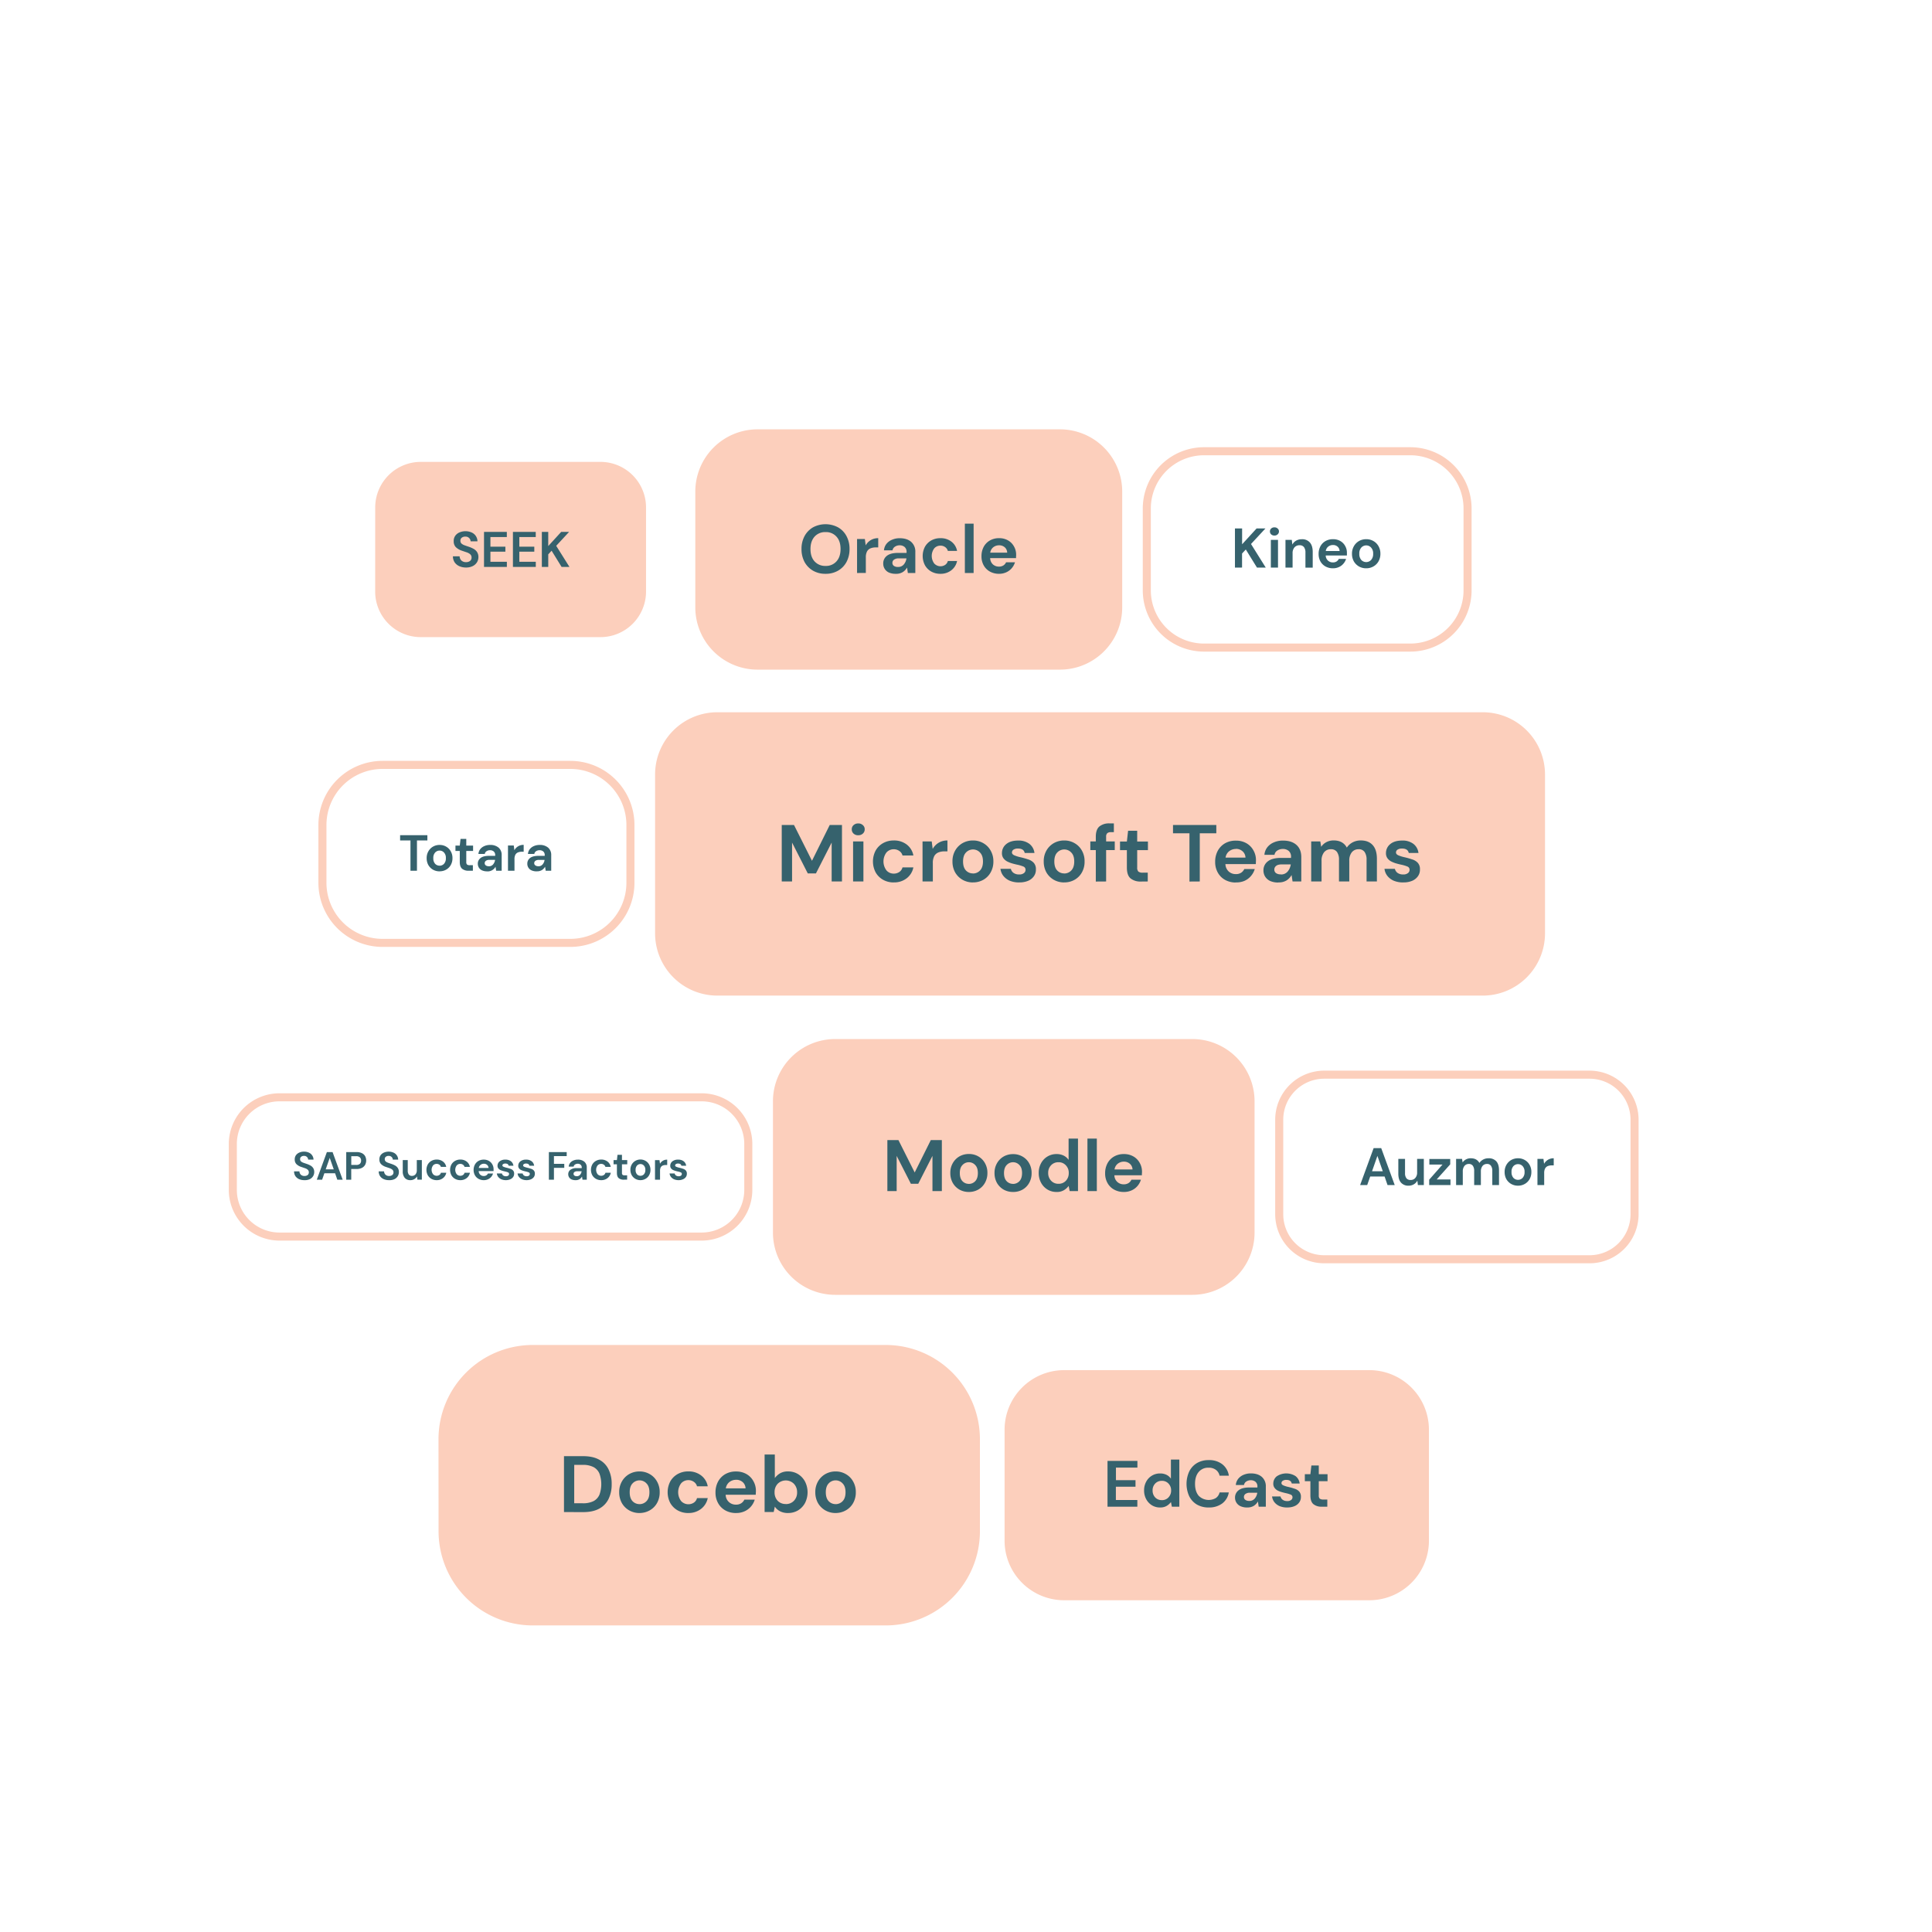 <?xml version="1.0" encoding="utf-8"?>
<svg xmlns="http://www.w3.org/2000/svg" xmlns:xlink="http://www.w3.org/1999/xlink" id="Layer_1" data-name="Layer 1" viewBox="0 0 1440 1440">
  <defs>
    <style>.cls-1,.cls-5{fill:none;}.cls-2{clip-path:url(#clip-path);}.cls-3{fill:#fccfbc;}.cls-4{fill:#36626d;}.cls-5{stroke:#fccfbc;stroke-miterlimit:10;stroke-width:6px;}.cls-6{clip-path:url(#clip-path-2);}</style>
    <clipPath id="clip-path">
      <rect class="cls-1" x="261.29" y="301.64" width="869.31" height="215.85"/>
    </clipPath>
    <clipPath id="clip-path-2">
      <rect class="cls-1" x="290.08" y="984.09" width="811.72" height="245.78"/>
    </clipPath>
  </defs>
  <g class="cls-2">
    <path class="cls-3" d="M279.66,378.26a34,34,0,0,1,34-34H447.52a34,34,0,0,1,34,34v62.62a34,34,0,0,1-34,34H313.63a34,34,0,0,1-34-34Z"/>
    <path class="cls-4" d="M347.43,423a12.36,12.36,0,0,1-5.07-1,8.26,8.26,0,0,1-3.47-2.83,8,8,0,0,1-1.31-4.51h5a4.53,4.53,0,0,0,1.3,3.09,4.78,4.78,0,0,0,3.47,1.23,4.68,4.68,0,0,0,3-.89,3.06,3.06,0,0,0,1.12-2.46,3.18,3.18,0,0,0-1-2.5,7.36,7.36,0,0,0-2.61-1.45l-3.5-1.19a11.68,11.68,0,0,1-4.63-2.69,6.06,6.06,0,0,1-1.56-4.36,6.57,6.57,0,0,1,1.08-4,7.35,7.35,0,0,1,3.13-2.57,11.55,11.55,0,0,1,9.13,0,7.25,7.25,0,0,1,4.36,6.6h-5.1a3.53,3.53,0,0,0-1.08-2.43,3.69,3.69,0,0,0-2.84-1.08,4.14,4.14,0,0,0-2.64.78,2.72,2.72,0,0,0-1.05,2.31,2.78,2.78,0,0,0,.82,2.09,6.87,6.87,0,0,0,2.24,1.27c.94.35,2,.72,3.24,1.12a22.2,22.2,0,0,1,3.54,1.56,7.32,7.32,0,0,1,2.58,2.39,6.7,6.7,0,0,1,1,3.76,7.29,7.29,0,0,1-1.05,3.81,7.67,7.67,0,0,1-3.09,2.83A11,11,0,0,1,347.43,423Zm13.33-.44v-26.1h17v3.84H365.53v7.16h11.15v3.73H365.53v7.53h12.26v3.84Zm21.55,0v-26.1h17v3.84H387.08v7.16h11.15v3.73H387.08v7.53h12.26v3.84Zm21.55,0v-26.1h4.77V407l9.65-10.55h5.89l-9.61,10.37,9.88,15.73h-5.86l-7.45-12.08-2.5,2.72v9.36Z"/>
    <path class="cls-3" d="M518.24,366.44A46.42,46.42,0,0,1,564.66,320H790a46.42,46.42,0,0,1,46.43,46.42v86.25A46.42,46.42,0,0,1,790,499.11H564.66a46.42,46.42,0,0,1-46.42-46.42Z"/>
    <path class="cls-4" d="M615.32,427.68a18.29,18.29,0,0,1-9.39-2.35,16.93,16.93,0,0,1-6.28-6.48,20.07,20.07,0,0,1-2.25-9.65,19.79,19.79,0,0,1,2.25-9.6,16.72,16.72,0,0,1,6.28-6.53,19.84,19.84,0,0,1,18.73,0,16.25,16.25,0,0,1,6.28,6.53,19.79,19.79,0,0,1,2.25,9.6,20.07,20.07,0,0,1-2.25,9.65,16.44,16.44,0,0,1-6.28,6.48A18.15,18.15,0,0,1,615.32,427.68Zm0-5.87a10.38,10.38,0,0,0,8.12-3.37q3.06-3.37,3.06-9.24c0-3.92-1-7-3.06-9.24a10.35,10.35,0,0,0-8.12-3.37,10.51,10.51,0,0,0-8.17,3.37c-2,2.25-3.06,5.32-3.06,9.24s1,7,3.06,9.24A10.54,10.54,0,0,0,615.32,421.81Zm23.48,5.26V401.75h5.82l.62,4.74a10.32,10.32,0,0,1,9.34-5.36V408h-1.84a10.46,10.46,0,0,0-3.83.67,5.25,5.25,0,0,0-2.65,2.3,9.33,9.33,0,0,0-.92,4.54v11.54Zm29,.61a12.28,12.28,0,0,1-5.36-1,7.18,7.18,0,0,1-4.13-6.64A7,7,0,0,1,661,414.3q2.75-2.19,8.27-2.19h6.43v-.61a4.7,4.7,0,0,0-1.48-3.83,5.58,5.58,0,0,0-3.68-1.23,6.24,6.24,0,0,0-3.47,1,4,4,0,0,0-1.84,2.76h-6.38a9,9,0,0,1,1.84-4.8,10.35,10.35,0,0,1,4.19-3.11,14,14,0,0,1,5.71-1.13q5.42,0,8.53,2.71a9.6,9.6,0,0,1,3.11,7.66v15.57h-5.56l-.62-4.09a9.26,9.26,0,0,1-3.16,3.37A9.11,9.11,0,0,1,667.77,427.68Zm1.48-5.11a5.33,5.33,0,0,0,4.34-1.83,8.77,8.77,0,0,0,2-4.55H670a5.73,5.73,0,0,0-3.73,1,2.84,2.84,0,0,0-1.12,2.3,2.68,2.68,0,0,0,1.12,2.3A5,5,0,0,0,669.25,422.57Zm31.66,5.11a13.53,13.53,0,0,1-6.84-1.69,12.35,12.35,0,0,1-4.69-4.69,14.91,14.91,0,0,1,0-13.79,12.42,12.42,0,0,1,4.69-4.69,13.53,13.53,0,0,1,6.84-1.69,12.94,12.94,0,0,1,8.17,2.56,11.21,11.21,0,0,1,4.24,6.94h-6.89a4.89,4.89,0,0,0-2-2.86,5.79,5.79,0,0,0-3.52-1.07,6,6,0,0,0-4.59,2,9.44,9.44,0,0,0,0,11.33,6.34,6.34,0,0,0,8.11,1,4.91,4.91,0,0,0,2-2.91h6.89a11.57,11.57,0,0,1-4.24,6.89A12.79,12.79,0,0,1,700.91,427.68Zm18.21-.61V390.31h6.53v36.76Zm25.51.61a13.81,13.81,0,0,1-6.79-1.64,11.77,11.77,0,0,1-4.64-4.59,13.5,13.5,0,0,1-1.69-6.84,14.72,14.72,0,0,1,1.63-7,12.09,12.09,0,0,1,4.6-4.75,13.44,13.44,0,0,1,6.94-1.74,13.07,13.07,0,0,1,6.59,1.64,11.54,11.54,0,0,1,4.44,4.49,12.23,12.23,0,0,1,1.63,6.28c0,.37,0,.76-.05,1.17s0,.84,0,1.28H738a6.67,6.67,0,0,0,2,4.64,6.58,6.58,0,0,0,4.55,1.69,5.94,5.94,0,0,0,3.32-.87,5.56,5.56,0,0,0,2-2.35h6.64a12.12,12.12,0,0,1-2.4,4.39,11.55,11.55,0,0,1-4.09,3.07A12.87,12.87,0,0,1,744.63,427.68Zm0-21.24a6.88,6.88,0,0,0-4.24,1.38,6.25,6.25,0,0,0-2.35,4.08H750.7a5.52,5.52,0,0,0-1.83-4A6.16,6.16,0,0,0,744.68,406.44Z"/>
    <path class="cls-5" d="M854.76,379a42.68,42.68,0,0,1,42.67-42.67h153.74A42.68,42.68,0,0,1,1093.84,379v61a42.68,42.68,0,0,1-42.67,42.67H897.43a42.68,42.68,0,0,1-42.67-42.67Z"/>
    <path class="cls-4" d="M920.46,423.07V393.88h5.34v11.8l10.79-11.8h6.59l-10.75,11.59,11,17.6h-6.54l-8.34-13.51-2.79,3v10.47Zm29.42-23.89a3.48,3.48,0,0,1-2.42-.88,2.93,2.93,0,0,1-.92-2.21,2.81,2.81,0,0,1,.92-2.17,3.47,3.47,0,0,1,2.42-.87,3.34,3.34,0,0,1,2.38.87,2.75,2.75,0,0,1,1,2.17,2.86,2.86,0,0,1-1,2.21A3.35,3.35,0,0,1,949.88,399.18Zm-2.67,23.89V402.39h5.34v20.68Zm10.91,0V402.39h4.71l.42,3.5A7.29,7.29,0,0,1,966,403a8.28,8.28,0,0,1,4.29-1.08,7.5,7.5,0,0,1,6,2.41q2.13,2.43,2.13,7.09v11.68H973V411.89a6.61,6.61,0,0,0-1.08-4.08,4,4,0,0,0-3.38-1.42,4.84,4.84,0,0,0-3.71,1.58,6.43,6.43,0,0,0-1.41,4.42v10.68Zm35.41.5a11.27,11.27,0,0,1-5.54-1.34,9.72,9.72,0,0,1-3.8-3.75,11.16,11.16,0,0,1-1.37-5.59,11.94,11.94,0,0,1,1.33-5.71,9.93,9.93,0,0,1,3.75-3.88,11.09,11.09,0,0,1,5.67-1.41,10.63,10.63,0,0,1,5.38,1.33,9.35,9.35,0,0,1,3.63,3.67,10,10,0,0,1,1.33,5.13c0,.3,0,.62,0,1s0,.68,0,1H988.11a5.2,5.2,0,0,0,5.38,5.17,4.88,4.88,0,0,0,2.71-.71,4.6,4.6,0,0,0,1.67-1.92h5.42a9.88,9.88,0,0,1-2,3.59,9.44,9.44,0,0,1-3.34,2.5A10.39,10.39,0,0,1,993.53,423.57Zm0-17.35a5.63,5.63,0,0,0-3.46,1.13,5,5,0,0,0-1.91,3.33h10.29a4.48,4.48,0,0,0-1.5-3.25A5,5,0,0,0,993.57,406.22Zm24.76,17.35a10.77,10.77,0,0,1-5.43-1.38,10.43,10.43,0,0,1-3.79-3.79,11.39,11.39,0,0,1-1.38-5.67,11,11,0,0,1,1.42-5.63,10.3,10.3,0,0,1,3.8-3.84,10.73,10.73,0,0,1,5.42-1.37,10.4,10.4,0,0,1,5.33,1.37,9.88,9.88,0,0,1,3.8,3.84,11,11,0,0,1,1.41,5.63,11.2,11.2,0,0,1-1.41,5.67,10,10,0,0,1-3.8,3.79A10.63,10.63,0,0,1,1018.33,423.57Zm0-4.63a5,5,0,0,0,3.62-1.54,6.45,6.45,0,0,0,1.55-4.67,6.28,6.28,0,0,0-1.55-4.63,4.84,4.84,0,0,0-3.58-1.59,4.94,4.94,0,0,0-3.67,1.59,6.4,6.4,0,0,0-1.5,4.63,6.57,6.57,0,0,0,1.5,4.67A5,5,0,0,0,1018.33,418.94Z"/>
  </g>
  <path class="cls-5" d="M240.32,614.94a44.83,44.83,0,0,1,44.83-44.83H425.06a44.83,44.83,0,0,1,44.83,44.83v43a44.83,44.83,0,0,1-44.83,44.83H285.15A44.83,44.83,0,0,1,240.32,658Z"/>
  <path class="cls-4" d="M305.94,649v-22.6h-7.72v-3.9h20.32v3.9h-7.76V649Zm21.69.45a9.78,9.78,0,0,1-4.92-1.25,9.41,9.41,0,0,1-3.45-3.44,10.42,10.42,0,0,1-1.25-5.15,9.9,9.9,0,0,1,1.29-5.11,9.3,9.3,0,0,1,3.45-3.48,9.68,9.68,0,0,1,4.92-1.25,9.41,9.41,0,0,1,4.84,1.25,9,9,0,0,1,3.45,3.48,9.89,9.89,0,0,1,1.28,5.11,10.12,10.12,0,0,1-1.28,5.15,9,9,0,0,1-3.45,3.44A9.71,9.71,0,0,1,327.63,649.42Zm0-4.2a4.51,4.51,0,0,0,3.29-1.4,5.82,5.82,0,0,0,1.4-4.24,5.67,5.67,0,0,0-1.4-4.2,4.4,4.4,0,0,0-3.25-1.44,4.48,4.48,0,0,0-3.33,1.44,5.79,5.79,0,0,0-1.37,4.2,5.94,5.94,0,0,0,1.37,4.24A4.51,4.51,0,0,0,327.63,645.22ZM349.2,649a7.29,7.29,0,0,1-4.73-1.44c-1.18-1-1.78-2.66-1.78-5.11v-8.18h-3.22v-4h3.22l.57-5h4.28v5h5.07v4h-5.07v8.22a2.53,2.53,0,0,0,.57,1.89,3.25,3.25,0,0,0,2,.49h2.35V649Zm14,.45a9,9,0,0,1-4-.76,5.41,5.41,0,0,1-2.31-2.08,5.54,5.54,0,0,1-.76-2.84,5.16,5.16,0,0,1,2.05-4.24q2-1.62,6.13-1.62h4.77v-.46a3.49,3.49,0,0,0-1.1-2.84,4.15,4.15,0,0,0-2.72-.91,4.59,4.59,0,0,0-2.58.72,3,3,0,0,0-1.36,2.05h-4.73a6.64,6.64,0,0,1,1.36-3.56,7.74,7.74,0,0,1,3.1-2.31,10.38,10.38,0,0,1,4.24-.83,9.37,9.37,0,0,1,6.33,2,7.12,7.12,0,0,1,2.3,5.68V649h-4.12l-.46-3a6.58,6.58,0,0,1-6.17,3.48Zm1.1-3.78a4,4,0,0,0,3.22-1.37A6.62,6.62,0,0,0,369,640.9h-4.13a4.19,4.19,0,0,0-2.76.72,2.13,2.13,0,0,0-.84,1.71,2,2,0,0,0,.84,1.7A3.64,3.64,0,0,0,364.34,645.64ZM378.62,649V630.19h4.31l.46,3.52a7.63,7.63,0,0,1,6.93-4v5.11H389a7.69,7.69,0,0,0-2.84.49,3.9,3.9,0,0,0-2,1.7,6.86,6.86,0,0,0-.69,3.37V649Zm21.48.45a9,9,0,0,1-4-.76,5.32,5.32,0,0,1-3.07-4.92,5.18,5.18,0,0,1,2-4.24c1.37-1.08,3.41-1.62,6.14-1.62H406v-.46a3.49,3.49,0,0,0-1.1-2.84,4.16,4.16,0,0,0-2.73-.91,4.58,4.58,0,0,0-2.57.72,3,3,0,0,0-1.36,2.05h-4.74a6.65,6.65,0,0,1,1.37-3.56,7.67,7.67,0,0,1,3.1-2.31,10.35,10.35,0,0,1,4.24-.83,9.34,9.34,0,0,1,6.32,2,7.12,7.12,0,0,1,2.31,5.68V649h-4.12l-.46-3a6.93,6.93,0,0,1-2.35,2.5A6.79,6.79,0,0,1,400.1,649.42Zm1.1-3.78a4,4,0,0,0,3.22-1.37,6.53,6.53,0,0,0,1.47-3.37h-4.12a4.24,4.24,0,0,0-2.77.72,2.15,2.15,0,0,0-.83,1.71A2,2,0,0,0,399,645,3.7,3.7,0,0,0,401.2,645.64Z"/>
  <path class="cls-3" d="M488.26,577.29a46.42,46.42,0,0,1,46.43-46.42h570.44a46.42,46.42,0,0,1,46.43,46.42V695.64a46.42,46.42,0,0,1-46.43,46.42H534.69a46.42,46.42,0,0,1-46.43-46.42Z"/>
  <path class="cls-4" d="M582.67,657V614.9h9.13l13.4,26.68,13.23-26.68h9.13V657h-7.69v-29l-11.72,23h-6.07l-11.72-23v29Zm57-34.44a5,5,0,0,1-3.49-1.26,4.22,4.22,0,0,1-1.32-3.19A4,4,0,0,1,636.2,615a5,5,0,0,1,3.49-1.26,4.79,4.79,0,0,1,3.43,1.26,3.94,3.94,0,0,1,1.38,3.12,4.13,4.13,0,0,1-1.38,3.19A4.79,4.79,0,0,1,639.69,622.53ZM635.84,657V627.16h7.7V657Zm30.33.72a15.89,15.89,0,0,1-8-2,14.58,14.58,0,0,1-5.53-5.52,17.54,17.54,0,0,1,0-16.23,14.61,14.61,0,0,1,5.53-5.53,16,16,0,0,1,8-2,15.31,15.31,0,0,1,9.61,3,13.17,13.17,0,0,1,5,8.18h-8.11a5.74,5.74,0,0,0-2.4-3.37,6.92,6.92,0,0,0-4.15-1.26,7.09,7.09,0,0,0-5.41,2.4,11.13,11.13,0,0,0,0,13.34,7.06,7.06,0,0,0,5.41,2.41,7.16,7.16,0,0,0,4.15-1.2,5.81,5.81,0,0,0,2.4-3.43h8.11a13.53,13.53,0,0,1-5,8.11A15.05,15.05,0,0,1,666.17,657.69ZM687.6,657V627.16h6.85l.72,5.59a12.17,12.17,0,0,1,11-6.31v8.11H704a12.22,12.22,0,0,0-4.51.78,6.24,6.24,0,0,0-3.13,2.71,11,11,0,0,0-1.08,5.35V657Zm37.6.72a15.43,15.43,0,0,1-7.81-2,14.84,14.84,0,0,1-5.47-5.46,16.51,16.51,0,0,1-2-8.18,15.76,15.76,0,0,1,2-8.11,14.74,14.74,0,0,1,5.47-5.53,15.53,15.53,0,0,1,7.81-2,15.06,15.06,0,0,1,7.69,2,14.19,14.19,0,0,1,5.47,5.53,15.76,15.76,0,0,1,2.05,8.11,16.13,16.13,0,0,1-2.05,8.18A14.28,14.28,0,0,1,733,655.7,15.29,15.29,0,0,1,725.2,657.69Zm0-6.67a7.12,7.12,0,0,0,5.23-2.23q2.22-2.28,2.22-6.73c0-3-.74-5.19-2.22-6.67a7,7,0,0,0-5.17-2.28,7.16,7.16,0,0,0-5.29,2.28c-1.44,1.48-2.16,3.71-2.16,6.67s.72,5.21,2.16,6.73A7.15,7.15,0,0,0,725.2,651Zm34.46,6.67a18,18,0,0,1-7-1.26,12.39,12.39,0,0,1-4.8-3.61,10.3,10.3,0,0,1-2.17-5.29h7.75a5.14,5.14,0,0,0,1.93,3,6.77,6.77,0,0,0,4.14,1.2,5.42,5.42,0,0,0,3.67-1,3,3,0,0,0,1.2-2.35,2.52,2.52,0,0,0-1.68-2.58,27.38,27.38,0,0,0-4.69-1.38q-1.92-.42-3.9-1a20.57,20.57,0,0,1-3.67-1.51,8.48,8.48,0,0,1-2.64-2.4,6.3,6.3,0,0,1-1-3.67,8.47,8.47,0,0,1,3.13-6.67c2.12-1.8,5.09-2.7,8.89-2.7a13.26,13.26,0,0,1,8.42,2.46,10,10,0,0,1,3.78,6.79h-7.27q-.66-3.3-5-3.3a5.79,5.79,0,0,0-3.36.84,2.52,2.52,0,0,0-1.14,2.1c0,.88.58,1.58,1.74,2.11a25.44,25.44,0,0,0,4.63,1.44,55.62,55.62,0,0,1,5.71,1.62,9.27,9.27,0,0,1,4.2,2.58A6.93,6.93,0,0,1,772.1,648a8.37,8.37,0,0,1-1.44,5,10,10,0,0,1-4.32,3.49A16.32,16.32,0,0,1,759.66,657.69Zm33.56,0a15.43,15.43,0,0,1-7.81-2,14.92,14.92,0,0,1-5.47-5.46,16.51,16.51,0,0,1-2-8.18,15.76,15.76,0,0,1,2-8.11,14.82,14.82,0,0,1,5.47-5.53,15.53,15.53,0,0,1,7.81-2,15.06,15.06,0,0,1,7.69,2,14.19,14.19,0,0,1,5.47,5.53,15.67,15.67,0,0,1,2,8.11,16,16,0,0,1-2,8.18A14.28,14.28,0,0,1,801,655.7,15.29,15.29,0,0,1,793.22,657.69Zm0-6.67a7.14,7.14,0,0,0,5.23-2.23q2.22-2.28,2.22-6.73c0-3-.74-5.19-2.22-6.67a7,7,0,0,0-5.17-2.28,7.16,7.16,0,0,0-5.29,2.28c-1.44,1.48-2.16,3.71-2.16,6.67s.72,5.21,2.16,6.73A7.15,7.15,0,0,0,793.22,651Zm23.53,6V633.59h-4.09v-6.43h4.09v-3.49c0-3.6.9-6.17,2.7-7.69a11.35,11.35,0,0,1,7.45-2.28h3.31v6.55H828.1a4.1,4.1,0,0,0-2.82.78,3.48,3.48,0,0,0-.84,2.64v3.49h6.43v6.43h-6.43V657Zm33.49,0a11.55,11.55,0,0,1-7.51-2.29q-2.82-2.28-2.82-8.11v-13H834.8v-6.43h5.11l.9-8h6.79v8h8v6.43h-8v13a4.05,4.05,0,0,0,.9,3,5.22,5.22,0,0,0,3.25.78h3.72V657Zm36.31,0V621.09H874.29V614.9h32.28v6.19H894.25V657Zm34.62.72a16.32,16.32,0,0,1-8-1.92,14,14,0,0,1-5.46-5.41,16,16,0,0,1-2-8.06,17.13,17.13,0,0,1,1.93-8.23,14.24,14.24,0,0,1,5.4-5.59,15.92,15.92,0,0,1,8.18-2,15.36,15.36,0,0,1,7.75,1.92,13.57,13.57,0,0,1,5.23,5.29,14.44,14.44,0,0,1,1.92,7.39q0,.66-.06,1.38c0,.48,0,1-.06,1.51H913.35a7.86,7.86,0,0,0,2.41,5.46,7.72,7.72,0,0,0,5.35,2,7,7,0,0,0,3.9-1,6.69,6.69,0,0,0,2.41-2.77h7.81a14.12,14.12,0,0,1-2.83,5.17,13.7,13.7,0,0,1-4.8,3.61A15.05,15.05,0,0,1,921.17,657.69Zm.06-25a8.08,8.08,0,0,0-5,1.62,7.3,7.3,0,0,0-2.77,4.81h14.85a6.45,6.45,0,0,0-2.17-4.69A7.18,7.18,0,0,0,921.23,632.69Zm31.65,25a14.4,14.4,0,0,1-6.31-1.2,8.81,8.81,0,0,1-3.67-3.31,8.72,8.72,0,0,1-1.2-4.51,8.2,8.2,0,0,1,3.25-6.73q3.24-2.58,9.73-2.58h7.57v-.72a5.52,5.52,0,0,0-1.74-4.51,6.56,6.56,0,0,0-4.33-1.44,7.28,7.28,0,0,0-4.08,1.14,4.66,4.66,0,0,0-2.17,3.24h-7.51a10.59,10.59,0,0,1,2.16-5.64,12.28,12.28,0,0,1,4.93-3.67,16.6,16.6,0,0,1,6.73-1.32q6.38,0,10,3.18t3.67,9V657H963.4l-.73-4.81a11.11,11.11,0,0,1-3.72,4A10.76,10.76,0,0,1,952.88,657.69Zm1.74-6a6.27,6.27,0,0,0,5.11-2.17,10.36,10.36,0,0,0,2.34-5.34h-6.55q-3.06,0-4.38,1.14a3.33,3.33,0,0,0-1.33,2.7,3.15,3.15,0,0,0,1.33,2.71A5.78,5.78,0,0,0,954.62,651.68ZM977.29,657V627.16h6.79l.66,4a10.32,10.32,0,0,1,3.78-3.43,11.33,11.33,0,0,1,5.53-1.32q6.91,0,9.8,5.35a11.52,11.52,0,0,1,4.33-3.91,12.79,12.79,0,0,1,6-1.44q5.82,0,8.95,3.48t3.13,10.22V657h-7.7V640.86a9.85,9.85,0,0,0-1.5-5.89,5.14,5.14,0,0,0-4.51-2,6.27,6.27,0,0,0-5,2.28,9.77,9.77,0,0,0-1.87,6.37V657H998V640.86a9.85,9.85,0,0,0-1.5-5.89,5.37,5.37,0,0,0-4.63-2,6.23,6.23,0,0,0-5,2.28,9.83,9.83,0,0,0-1.86,6.37V657Zm68.6.72a17.88,17.88,0,0,1-7-1.26,12.35,12.35,0,0,1-4.81-3.61,10.37,10.37,0,0,1-2.16-5.29h7.75a5.17,5.17,0,0,0,1.92,3,6.8,6.8,0,0,0,4.15,1.2,5.41,5.41,0,0,0,3.66-1,3,3,0,0,0,1.21-2.35,2.52,2.52,0,0,0-1.69-2.58,27.23,27.23,0,0,0-4.68-1.38c-1.29-.28-2.59-.62-3.91-1a21.21,21.21,0,0,1-3.67-1.51,8.48,8.48,0,0,1-2.64-2.4,6.37,6.37,0,0,1-1-3.67,8.49,8.49,0,0,1,3.12-6.67c2.13-1.8,5.09-2.7,8.9-2.7a13.23,13.23,0,0,1,8.41,2.46,10,10,0,0,1,3.79,6.79H1050q-.66-3.3-5-3.3a5.81,5.81,0,0,0-3.37.84,2.52,2.52,0,0,0-1.14,2.1c0,.88.58,1.58,1.74,2.11a25.69,25.69,0,0,0,4.63,1.44,54.9,54.9,0,0,1,5.71,1.62,9.36,9.36,0,0,1,4.21,2.58,6.93,6.93,0,0,1,1.56,4.87,8.37,8.37,0,0,1-1.44,5,10.13,10.13,0,0,1-4.33,3.49A16.27,16.27,0,0,1,1045.89,657.69Z"/>
  <path class="cls-5" d="M173.53,852.68a34.81,34.81,0,0,1,34.82-34.81H522.92a34.81,34.81,0,0,1,34.82,34.81v34.17a34.82,34.82,0,0,1-34.82,34.82H208.35a34.82,34.82,0,0,1-34.82-34.82Z"/>
  <path class="cls-4" d="M226.92,879.62a9.79,9.79,0,0,1-4-.76,6.61,6.61,0,0,1-2.74-2.24,6.38,6.38,0,0,1-1-3.56h4a3.57,3.57,0,0,0,1,2.44,3.76,3.76,0,0,0,2.74,1,3.71,3.71,0,0,0,2.38-.7,2.4,2.4,0,0,0,.88-1.94,2.53,2.53,0,0,0-.79-2,5.85,5.85,0,0,0-2.06-1.15l-2.77-.94a9.17,9.17,0,0,1-3.64-2.12,4.75,4.75,0,0,1-1.24-3.44,5.21,5.21,0,0,1,.86-3.11,5.83,5.83,0,0,1,2.47-2,8.27,8.27,0,0,1,3.58-.74,8.42,8.42,0,0,1,3.62.74,5.78,5.78,0,0,1,2.47,2.06,5.72,5.72,0,0,1,1,3.14h-4a2.74,2.74,0,0,0-.85-1.91,2.91,2.91,0,0,0-2.24-.85,3.2,3.2,0,0,0-2.08.62,2.13,2.13,0,0,0-.83,1.82,2.19,2.19,0,0,0,.65,1.65,5.5,5.5,0,0,0,1.76,1c.75.27,1.6.56,2.56.88a17,17,0,0,1,2.79,1.23,5.65,5.65,0,0,1,2,1.88,5.28,5.28,0,0,1,.77,3,5.75,5.75,0,0,1-.83,3,6,6,0,0,1-2.44,2.24A8.64,8.64,0,0,1,226.92,879.62Zm9.2-.35,7.52-20.58h4.24l7.53,20.58h-4l-1.65-4.77h-8l-1.67,4.77Zm6.64-7.71h6l-3-8.55Zm15.3,7.71V858.69h7.61a9,9,0,0,1,4.09.82,5.51,5.51,0,0,1,2.41,2.26,7,7,0,0,1,0,6.38,5.75,5.75,0,0,1-2.38,2.3,8.85,8.85,0,0,1-4.15.85h-3.85v8Zm3.76-11h3.62a3.88,3.88,0,0,0,2.82-.85,3.21,3.21,0,0,0,.88-2.38,3.13,3.13,0,0,0-.88-2.38,3.8,3.8,0,0,0-2.82-.89h-3.62ZM290,879.62a9.84,9.84,0,0,1-4-.76,6.52,6.52,0,0,1-2.73-2.24,6.3,6.3,0,0,1-1-3.56h4a3.56,3.56,0,0,0,1,2.44,3.76,3.76,0,0,0,2.74,1,3.71,3.71,0,0,0,2.38-.7,2.4,2.4,0,0,0,.88-1.94,2.5,2.5,0,0,0-.79-2,5.85,5.85,0,0,0-2.06-1.15l-2.76-.94a9.15,9.15,0,0,1-3.65-2.12,4.78,4.78,0,0,1-1.23-3.44,5.21,5.21,0,0,1,.85-3.11,5.89,5.89,0,0,1,2.47-2,9.13,9.13,0,0,1,7.2,0,5.78,5.78,0,0,1,2.47,2.06,5.72,5.72,0,0,1,1,3.14h-4a2.74,2.74,0,0,0-.85-1.91,2.89,2.89,0,0,0-2.23-.85,3.22,3.22,0,0,0-2.09.62,2.13,2.13,0,0,0-.82,1.82,2.18,2.18,0,0,0,.64,1.65,5.45,5.45,0,0,0,1.77,1c.74.27,1.59.56,2.55.88a17.51,17.51,0,0,1,2.8,1.23,5.73,5.73,0,0,1,2,1.88,5.28,5.28,0,0,1,.76,3,5.74,5.74,0,0,1-.82,3,6,6,0,0,1-2.44,2.24A8.67,8.67,0,0,1,290,879.62Zm15.89,0a5.33,5.33,0,0,1-4.23-1.71,7.43,7.43,0,0,1-1.47-5v-8.24h3.73v7.88a4.64,4.64,0,0,0,.77,2.88,2.83,2.83,0,0,0,2.41,1,3.3,3.3,0,0,0,2.56-1.11,4.48,4.48,0,0,0,1-3.12v-7.53h3.76v14.59h-3.32l-.3-2.47a5.07,5.07,0,0,1-2,2.06A5.61,5.61,0,0,1,305.84,879.62Zm19.57,0a7.8,7.8,0,0,1-3.94-1,7.2,7.2,0,0,1-2.71-2.71,8.59,8.59,0,0,1,0-7.93,7.2,7.2,0,0,1,2.71-2.71,7.8,7.8,0,0,1,3.94-1,7.47,7.47,0,0,1,4.7,1.47,6.4,6.4,0,0,1,2.44,4h-4a2.79,2.79,0,0,0-1.17-1.65,3.39,3.39,0,0,0-2-.61,3.49,3.49,0,0,0-2.65,1.17,5.44,5.44,0,0,0,0,6.53,3.65,3.65,0,0,0,4.68.59,2.77,2.77,0,0,0,1.17-1.68h4a6.6,6.6,0,0,1-2.44,4A7.37,7.37,0,0,1,325.41,879.62Zm17.63,0a7.78,7.78,0,0,1-3.94-1,7.2,7.2,0,0,1-2.71-2.71,8.59,8.59,0,0,1,0-7.93,7.2,7.2,0,0,1,2.71-2.71,7.78,7.78,0,0,1,3.94-1,7.47,7.47,0,0,1,4.7,1.47,6.4,6.4,0,0,1,2.44,4h-4a2.83,2.83,0,0,0-1.17-1.65,3.39,3.39,0,0,0-2-.61,3.49,3.49,0,0,0-2.65,1.17,5.44,5.44,0,0,0,0,6.53,3.65,3.65,0,0,0,4.68.59,2.81,2.81,0,0,0,1.17-1.68h4a6.6,6.6,0,0,1-2.44,4A7.37,7.37,0,0,1,343,879.62Zm17.57,0a7.91,7.91,0,0,1-3.91-.94A6.83,6.83,0,0,1,354,876a7.88,7.88,0,0,1-1-3.94,8.46,8.46,0,0,1,.94-4,7,7,0,0,1,2.65-2.74,7.74,7.74,0,0,1,4-1,7.48,7.48,0,0,1,3.79.94,6.64,6.64,0,0,1,2.56,2.59,7.13,7.13,0,0,1,.94,3.62c0,.21,0,.44,0,.67s0,.48,0,.74H356.79a3.65,3.65,0,0,0,3.79,3.64,3.38,3.38,0,0,0,1.91-.5,3.26,3.26,0,0,0,1.18-1.35h3.82a7.21,7.21,0,0,1-1.38,2.53,6.74,6.74,0,0,1-2.36,1.76A7.34,7.34,0,0,1,360.61,879.62Zm0-12.23a3.94,3.94,0,0,0-2.44.79,3.57,3.57,0,0,0-1.36,2.35h7.27a3.2,3.2,0,0,0-1.06-2.29A3.52,3.52,0,0,0,360.64,867.39Zm16.48,12.23a8.79,8.79,0,0,1-3.41-.62,6,6,0,0,1-2.35-1.76,5.1,5.1,0,0,1-1.06-2.59h3.79a2.52,2.52,0,0,0,.94,1.47,3.34,3.34,0,0,0,2,.59,2.69,2.69,0,0,0,1.8-.5,1.48,1.48,0,0,0,.58-1.15,1.23,1.23,0,0,0-.82-1.26,13.24,13.24,0,0,0-2.29-.68c-.63-.13-1.27-.3-1.91-.5a9.68,9.68,0,0,1-1.8-.73,4.19,4.19,0,0,1-1.29-1.18,3.14,3.14,0,0,1-.5-1.79,4.16,4.16,0,0,1,1.53-3.27,6.53,6.53,0,0,1,4.35-1.32,6.45,6.45,0,0,1,4.12,1.21,4.9,4.9,0,0,1,1.85,3.32h-3.56c-.22-1.08-1-1.62-2.44-1.62a2.89,2.89,0,0,0-1.65.41,1.25,1.25,0,0,0-.56,1c0,.43.29.78.86,1a12.43,12.43,0,0,0,2.26.71,26.23,26.23,0,0,1,2.79.79,4.55,4.55,0,0,1,2.06,1.27,3.36,3.36,0,0,1,.77,2.38,4.11,4.11,0,0,1-.71,2.44,4.85,4.85,0,0,1-2.12,1.7A7.93,7.93,0,0,1,377.12,879.62Zm15.45,0a8.76,8.76,0,0,1-3.41-.62,6,6,0,0,1-2.35-1.76,5,5,0,0,1-1.06-2.59h3.79a2.52,2.52,0,0,0,.94,1.47,3.34,3.34,0,0,0,2,.59,2.66,2.66,0,0,0,1.79-.5,1.49,1.49,0,0,0,.59-1.15,1.23,1.23,0,0,0-.82-1.26,13.4,13.4,0,0,0-2.3-.68c-.62-.13-1.26-.3-1.91-.5a9.86,9.86,0,0,1-1.79-.73,4.19,4.19,0,0,1-1.29-1.18,3.06,3.06,0,0,1-.5-1.79,4.16,4.16,0,0,1,1.53-3.27,6.5,6.5,0,0,1,4.35-1.32,6.42,6.42,0,0,1,4.11,1.21,4.82,4.82,0,0,1,1.85,3.32h-3.55c-.22-1.08-1-1.62-2.44-1.62a2.87,2.87,0,0,0-1.65.41,1.25,1.25,0,0,0-.56,1c0,.43.29.78.85,1a12.57,12.57,0,0,0,2.27.71,26.23,26.23,0,0,1,2.79.79,4.61,4.61,0,0,1,2.06,1.27,3.35,3.35,0,0,1,.76,2.38,4.1,4.1,0,0,1-.7,2.44,4.91,4.91,0,0,1-2.12,1.7A8,8,0,0,1,392.57,879.62Zm16.51-.35V858.69h13.29v3h-9.52v5.77h7.7v3h-7.7v8.82Zm19.9.35a7.12,7.12,0,0,1-3.09-.59,4.15,4.15,0,0,1-2.38-3.82,4,4,0,0,1,1.59-3.29,7.51,7.51,0,0,1,4.76-1.27h3.71v-.35a2.72,2.72,0,0,0-.86-2.21,3.18,3.18,0,0,0-2.11-.7,3.58,3.58,0,0,0-2,.56,2.29,2.29,0,0,0-1.06,1.59h-3.68a5.31,5.31,0,0,1,1.06-2.77,6,6,0,0,1,2.41-1.79,8.13,8.13,0,0,1,3.3-.65,7.25,7.25,0,0,1,4.91,1.56,5.55,5.55,0,0,1,1.79,4.41v9h-3.2l-.36-2.35a5.44,5.44,0,0,1-1.82,1.94A5.24,5.24,0,0,1,429,879.62Zm.85-2.94a3.06,3.06,0,0,0,2.5-1.06,5.07,5.07,0,0,0,1.15-2.62h-3.21a3.27,3.27,0,0,0-2.14.56,1.67,1.67,0,0,0-.65,1.33,1.55,1.55,0,0,0,.65,1.32A2.85,2.85,0,0,0,429.83,876.68Zm18.24,2.94a7.78,7.78,0,0,1-3.94-1,7.2,7.2,0,0,1-2.71-2.71,8.59,8.59,0,0,1,0-7.93,7.2,7.2,0,0,1,2.71-2.71,7.78,7.78,0,0,1,3.94-1,7.47,7.47,0,0,1,4.7,1.47,6.44,6.44,0,0,1,2.44,4h-4a2.88,2.88,0,0,0-1.17-1.65,3.39,3.39,0,0,0-2-.61,3.49,3.49,0,0,0-2.65,1.17,5.44,5.44,0,0,0,0,6.53,3.65,3.65,0,0,0,4.68.59,2.85,2.85,0,0,0,1.17-1.68h4a6.65,6.65,0,0,1-2.44,4A7.37,7.37,0,0,1,448.07,879.62Zm16.78-.35a5.71,5.71,0,0,1-3.68-1.12c-.92-.74-1.38-2.07-1.38-4v-6.35h-2.5v-3.15h2.5l.44-3.91h3.32v3.91h3.94v3.15h-3.94v6.38a2,2,0,0,0,.44,1.47,2.61,2.61,0,0,0,1.59.38h1.83v3.21Zm12.5.35a7.54,7.54,0,0,1-3.82-1,7.33,7.33,0,0,1-2.68-2.68,8,8,0,0,1-1-4,7.65,7.65,0,0,1,1-4,7.26,7.26,0,0,1,2.68-2.71,7.54,7.54,0,0,1,3.82-1,7.34,7.34,0,0,1,3.76,1,7,7,0,0,1,2.68,2.71,7.75,7.75,0,0,1,1,4,7.9,7.9,0,0,1-1,4,7,7,0,0,1-2.68,2.68A7.5,7.5,0,0,1,477.35,879.62Zm0-3.26a3.54,3.54,0,0,0,2.56-1.09A4.56,4.56,0,0,0,481,872a4.48,4.48,0,0,0-1.08-3.27,3.46,3.46,0,0,0-2.53-1.12,3.51,3.51,0,0,0-2.59,1.12,4.56,4.56,0,0,0-1.06,3.27,4.65,4.65,0,0,0,1.06,3.29A3.52,3.52,0,0,0,477.35,876.36Zm10.83,2.91V864.68h3.35l.36,2.74a5.92,5.92,0,0,1,5.38-3.09v4h-1.06a6.09,6.09,0,0,0-2.21.38,3.13,3.13,0,0,0-1.53,1.33,5.38,5.38,0,0,0-.53,2.61v6.65Zm17.69.35a8.84,8.84,0,0,1-3.42-.62,6.12,6.12,0,0,1-2.35-1.76,5.1,5.1,0,0,1-1.06-2.59h3.8a2.47,2.47,0,0,0,.94,1.47,3.32,3.32,0,0,0,2,.59,2.66,2.66,0,0,0,1.79-.5,1.49,1.49,0,0,0,.59-1.15,1.24,1.24,0,0,0-.82-1.26,13.4,13.4,0,0,0-2.3-.68c-.63-.13-1.26-.3-1.91-.5a9.58,9.58,0,0,1-1.79-.73,4.35,4.35,0,0,1-1.3-1.18,3.14,3.14,0,0,1-.5-1.79,4.16,4.16,0,0,1,1.53-3.27,6.53,6.53,0,0,1,4.35-1.32,6.44,6.44,0,0,1,4.12,1.21,4.82,4.82,0,0,1,1.85,3.32h-3.56c-.21-1.08-1-1.62-2.44-1.62a2.86,2.86,0,0,0-1.64.41,1.25,1.25,0,0,0-.56,1c0,.43.28.78.85,1a12.57,12.57,0,0,0,2.27.71,26.23,26.23,0,0,1,2.79.79,4.61,4.61,0,0,1,2.06,1.27,3.35,3.35,0,0,1,.76,2.38,4.1,4.1,0,0,1-.7,2.44,4.91,4.91,0,0,1-2.12,1.7A8,8,0,0,1,505.87,879.62Z"/>
  <path class="cls-3" d="M576.11,820.87a46.43,46.43,0,0,1,46.43-46.43H888.66a46.42,46.42,0,0,1,46.42,46.43v97.8a46.42,46.42,0,0,1-46.42,46.42H622.54a46.42,46.42,0,0,1-46.43-46.42Z"/>
  <path class="cls-4" d="M661.39,887.77v-38h8.26l12.11,24.12,12-24.12H702v38h-7V861.53l-10.6,20.8h-5.48l-10.6-20.8v26.24Zm60.72.65a14.06,14.06,0,0,1-7.06-1.79,13.48,13.48,0,0,1-4.94-5,14.82,14.82,0,0,1-1.8-7.39,14.26,14.26,0,0,1,1.85-7.33,13.4,13.4,0,0,1,4.94-5,14.1,14.1,0,0,1,7.07-1.79,13.65,13.65,0,0,1,7,1.79,12.84,12.84,0,0,1,4.94,5,14.26,14.26,0,0,1,1.85,7.33,14.53,14.53,0,0,1-1.85,7.39,13,13,0,0,1-4.94,5A14,14,0,0,1,722.11,888.42Zm0-6a6.48,6.48,0,0,0,4.73-2q2-2.07,2-6.09t-2-6a6.32,6.32,0,0,0-4.67-2.07,6.42,6.42,0,0,0-4.78,2.07q-2,2-2,6t2,6.09A6.44,6.44,0,0,0,722.11,882.39Zm32.95,6a14.1,14.1,0,0,1-7.07-1.79,13.56,13.56,0,0,1-4.94-5,14.81,14.81,0,0,1-1.79-7.39A14.25,14.25,0,0,1,743.1,867a13.42,13.42,0,0,1,4.95-5,14.06,14.06,0,0,1,7.06-1.79,13.65,13.65,0,0,1,6.95,1.79,12.93,12.93,0,0,1,5,5,14.25,14.25,0,0,1,1.84,7.33,14.53,14.53,0,0,1-1.84,7.39,13.07,13.07,0,0,1-5,5A13.94,13.94,0,0,1,755.06,888.42Zm0-6a6.46,6.46,0,0,0,4.72-2q2-2.07,2-6.09t-2-6a6.32,6.32,0,0,0-4.67-2.07,6.43,6.43,0,0,0-4.78,2.07c-1.3,1.34-2,3.35-2,6s.66,4.71,2,6.09A6.48,6.48,0,0,0,755.06,882.39Zm32.4,6a12.64,12.64,0,0,1-6.79-1.85,13.15,13.15,0,0,1-4.73-5.05,15,15,0,0,1-1.74-7.28,14.67,14.67,0,0,1,1.74-7.22,12.88,12.88,0,0,1,11.52-6.85,11.77,11.77,0,0,1,5.32,1.14,9.56,9.56,0,0,1,3.69,3.21V848.65h7v39.12h-6.2l-.76-3.86a12.06,12.06,0,0,1-3.47,3.15A10.08,10.08,0,0,1,787.46,888.42Zm1.46-6.09a7.24,7.24,0,0,0,5.49-2.22,8.09,8.09,0,0,0,2.17-5.82,7.87,7.87,0,0,0-2.17-5.75,7.14,7.14,0,0,0-5.49-2.28,7.34,7.34,0,0,0-5.48,2.22,7.92,7.92,0,0,0-2.18,5.76,8.09,8.09,0,0,0,2.18,5.81A7.24,7.24,0,0,0,788.92,882.33Zm21.59,5.44V848.65h7v39.12Zm27.15.65a14.7,14.7,0,0,1-7.23-1.74,12.62,12.62,0,0,1-4.94-4.89,14.42,14.42,0,0,1-1.79-7.28,15.54,15.54,0,0,1,1.74-7.44,12.78,12.78,0,0,1,4.89-5.05,14.34,14.34,0,0,1,7.38-1.85,13.86,13.86,0,0,1,7,1.74,12.28,12.28,0,0,1,4.73,4.78,13.13,13.13,0,0,1,1.74,6.68c0,.4,0,.82-.06,1.25s0,.89,0,1.36H830.6a6.77,6.77,0,0,0,7,6.74,6.32,6.32,0,0,0,3.54-.93,6,6,0,0,0,2.17-2.5h7.06a13,13,0,0,1-2.55,4.67,12.16,12.16,0,0,1-4.35,3.26A13.5,13.5,0,0,1,837.66,888.42Zm.05-22.6a7.32,7.32,0,0,0-4.51,1.47,6.56,6.56,0,0,0-2.49,4.34h13.41a5.87,5.87,0,0,0-2-4.23A6.52,6.52,0,0,0,837.71,865.82Z"/>
  <path class="cls-5" d="M953.46,834.55A33.58,33.58,0,0,1,987,801h197.72a33.58,33.58,0,0,1,33.58,33.58V905a33.57,33.57,0,0,1-33.58,33.58H987A33.57,33.57,0,0,1,953.46,905Z"/>
  <path class="cls-4" d="M1013.76,883.27l10.06-27.51h5.66l10.06,27.51h-5.35l-2.2-6.37h-10.72l-2.24,6.37Zm8.88-10.3h8l-4-11.43Zm27.25,10.77a7.14,7.14,0,0,1-5.66-2.28q-2-2.28-2-6.68v-11h5v10.53a6.19,6.19,0,0,0,1,3.85,3.79,3.79,0,0,0,3.22,1.33,4.36,4.36,0,0,0,3.42-1.49,5.93,5.93,0,0,0,1.37-4.16V863.78h5v19.49h-4.44l-.39-3.3a6.82,6.82,0,0,1-2.63,2.75A7.54,7.54,0,0,1,1049.89,883.74Zm15.34-.47v-4l9.94-11.28h-9.82v-4.16h15.56v4l-10.1,11.28h10.29v4.17Zm20.06,0V863.78h4.44l.43,2.63a6.78,6.78,0,0,1,2.48-2.24,7.3,7.3,0,0,1,3.61-.86q4.51,0,6.41,3.49a7.63,7.63,0,0,1,2.82-2.55,8.38,8.38,0,0,1,3.93-.94,7.48,7.48,0,0,1,5.86,2.27q2,2.28,2,6.68v11h-5V872.74a6.38,6.38,0,0,0-1-3.85,3.34,3.34,0,0,0-3-1.34,4.12,4.12,0,0,0-3.3,1.49,6.45,6.45,0,0,0-1.21,4.17v10.06h-5V872.74a6.38,6.38,0,0,0-1-3.85,3.47,3.47,0,0,0-3-1.34,4.06,4.06,0,0,0-3.26,1.49,6.4,6.4,0,0,0-1.22,4.17v10.06Zm46.15.47a10.09,10.09,0,0,1-5.11-1.3,9.7,9.7,0,0,1-3.57-3.57,10.73,10.73,0,0,1-1.3-5.35,10.3,10.3,0,0,1,1.33-5.3,9.79,9.79,0,0,1,3.58-3.62,10.18,10.18,0,0,1,5.11-1.29,9.89,9.89,0,0,1,5,1.29,9.36,9.36,0,0,1,3.58,3.62,10.4,10.4,0,0,1,1.33,5.3,10.64,10.64,0,0,1-1.33,5.35,9.37,9.37,0,0,1-3.58,3.57A10,10,0,0,1,1131.44,883.74Zm0-4.36a4.69,4.69,0,0,0,3.42-1.46,6,6,0,0,0,1.45-4.4,5.91,5.91,0,0,0-1.45-4.36,4.6,4.6,0,0,0-3.38-1.49,4.68,4.68,0,0,0-3.46,1.49,6,6,0,0,0-1.41,4.36,6.17,6.17,0,0,0,1.41,4.4A4.69,4.69,0,0,0,1131.44,879.38Zm14.48,3.89V863.78h4.48l.47,3.65a8,8,0,0,1,7.19-4.12v5.3h-1.41a8,8,0,0,0-3,.51,4.06,4.06,0,0,0-2,1.77,7.21,7.21,0,0,0-.7,3.5v8.88Z"/>
  <g class="cls-6">
    <path class="cls-3" d="M326.83,1072.71a70.25,70.25,0,0,1,70.25-70.24H660.13a70.25,70.25,0,0,1,70.25,70.24v68.54a70.25,70.25,0,0,1-70.25,70.25h-263a70.25,70.25,0,0,1-70.25-70.25Z"/>
    <path class="cls-4" d="M420.36,1127v-41.66h14.23q7.32,0,12,2.62a16,16,0,0,1,7,7.26,24.18,24.18,0,0,1,2.32,11,24.53,24.53,0,0,1-2.32,11,16.29,16.29,0,0,1-7,7.26q-4.71,2.57-12,2.56Zm7.62-6.55h6.25a17.28,17.28,0,0,0,8.27-1.66,9.84,9.84,0,0,0,4.35-4.88,23.34,23.34,0,0,0,0-15.42,9.8,9.8,0,0,0-4.35-4.94,16.77,16.77,0,0,0-8.27-1.72H428Zm48.68,7.27a15.39,15.39,0,0,1-7.74-2,14.77,14.77,0,0,1-5.41-5.41,16.33,16.33,0,0,1-2-8.1,15.58,15.58,0,0,1,2-8,14.67,14.67,0,0,1,5.41-5.48,15.36,15.36,0,0,1,7.74-2,14.91,14.91,0,0,1,7.62,2,14.11,14.11,0,0,1,5.41,5.48,15.58,15.58,0,0,1,2,8,15.94,15.94,0,0,1-2,8.1,14.2,14.2,0,0,1-5.41,5.41A15.25,15.25,0,0,1,476.66,1127.7Zm0-6.61a7.13,7.13,0,0,0,5.18-2.2q2.21-2.27,2.2-6.67c0-2.93-.73-5.14-2.2-6.6a7,7,0,0,0-5.12-2.27,7.08,7.08,0,0,0-5.24,2.27c-1.43,1.46-2.14,3.67-2.14,6.6s.71,5.16,2.14,6.67A7.13,7.13,0,0,0,476.66,1121.09Zm36.39,6.61a15.9,15.9,0,0,1-8-2,14.51,14.51,0,0,1-5.47-5.47,17.45,17.45,0,0,1,0-16.07,14.54,14.54,0,0,1,5.47-5.48,15.89,15.89,0,0,1,8-2,15.17,15.17,0,0,1,9.52,3,13.06,13.06,0,0,1,4.94,8.1h-8a5.75,5.75,0,0,0-2.38-3.34,6.84,6.84,0,0,0-4.11-1.25,7,7,0,0,0-5.35,2.39,11,11,0,0,0,0,13.21,7.4,7.4,0,0,0,9.46,1.19,5.77,5.77,0,0,0,2.38-3.39h8a13.43,13.43,0,0,1-4.94,8A15,15,0,0,1,513.05,1127.7Zm35.57,0a16.12,16.12,0,0,1-7.92-1.91,13.74,13.74,0,0,1-5.41-5.36,15.83,15.83,0,0,1-2-8,17,17,0,0,1,1.91-8.15,14.12,14.12,0,0,1,5.35-5.54,15.71,15.71,0,0,1,8.1-2,15.18,15.18,0,0,1,7.67,1.9,13.38,13.38,0,0,1,5.18,5.24,14.28,14.28,0,0,1,1.91,7.32c0,.44,0,.89-.06,1.37s0,1-.06,1.49H540.88a7.42,7.42,0,0,0,7.68,7.38,6.9,6.9,0,0,0,3.87-1,6.58,6.58,0,0,0,2.38-2.73h7.73a13.92,13.92,0,0,1-2.79,5.11,13.51,13.51,0,0,1-4.77,3.58A14.84,14.84,0,0,1,548.62,1127.7Zm.06-24.76a8,8,0,0,0-4.94,1.6,7.22,7.22,0,0,0-2.74,4.77h14.7a6.43,6.43,0,0,0-2.14-4.65A7.13,7.13,0,0,0,548.68,1102.94Zm38.66,24.76a12.93,12.93,0,0,1-5.83-1.25,10.54,10.54,0,0,1-4-3.52l-.83,4h-6.79v-42.85h7.62v17.56a13.59,13.59,0,0,1,3.75-3.45,11.34,11.34,0,0,1,6.13-1.49,13.84,13.84,0,0,1,7.44,2,14.48,14.48,0,0,1,5.18,5.54,17.69,17.69,0,0,1,0,16,14.64,14.64,0,0,1-5.18,5.47A14.16,14.16,0,0,1,587.34,1127.7Zm-1.61-6.67a8.06,8.06,0,0,0,6-2.44,8.69,8.69,0,0,0,2.38-6.31,8.9,8.9,0,0,0-2.38-6.37,8.56,8.56,0,0,0-12.09,0,8.82,8.82,0,0,0-2.32,6.31,9,9,0,0,0,2.32,6.37A8.11,8.11,0,0,0,585.73,1121Zm37.1,6.67a15.35,15.35,0,0,1-7.73-2,14.73,14.73,0,0,1-5.42-5.41,16.33,16.33,0,0,1-2-8.1,15.58,15.58,0,0,1,2-8,14.62,14.62,0,0,1,5.42-5.48,15.35,15.35,0,0,1,7.73-2,14.91,14.91,0,0,1,7.62,2,14.13,14.13,0,0,1,5.42,5.48,15.58,15.58,0,0,1,2,8,15.94,15.94,0,0,1-2,8.1,14.22,14.22,0,0,1-5.42,5.41A15.25,15.25,0,0,1,622.83,1127.7Zm0-6.61a7.11,7.11,0,0,0,5.18-2.2q2.21-2.27,2.2-6.67c0-2.93-.73-5.14-2.2-6.6a6.93,6.93,0,0,0-5.12-2.27,7,7,0,0,0-5.23,2.27c-1.43,1.46-2.15,3.67-2.15,6.6s.72,5.16,2.15,6.67A7.09,7.09,0,0,0,622.83,1121.09Z"/>
    <path class="cls-3" d="M748.75,1065.65a44.44,44.44,0,0,1,44.44-44.43h227.42a44.43,44.43,0,0,1,44.43,44.43v82.66a44.43,44.43,0,0,1-44.43,44.43H793.19a44.44,44.44,0,0,1-44.44-44.43Z"/>
    <path class="cls-4" d="M825.47,1123v-34.13h22.29v5h-16v9.36h14.58v4.88H831.71V1118h16v5Zm39.17.59a11.41,11.41,0,0,1-6.1-1.66,11.89,11.89,0,0,1-4.24-4.54,13.47,13.47,0,0,1-1.56-6.53,13.23,13.23,0,0,1,1.56-6.49,11.44,11.44,0,0,1,4.24-4.48,11.32,11.32,0,0,1,6.1-1.66,10.54,10.54,0,0,1,4.77,1,8.58,8.58,0,0,1,3.32,2.88v-14.24H879V1123h-5.56l-.68-3.46a11.15,11.15,0,0,1-3.12,2.83A9.12,9.12,0,0,1,864.64,1123.57Zm1.31-5.47a6.5,6.5,0,0,0,4.93-2,7.28,7.28,0,0,0,2-5.22,7.08,7.08,0,0,0-2-5.17,6.41,6.41,0,0,0-4.93-2,6.6,6.6,0,0,0-4.92,2,7.09,7.09,0,0,0-1.95,5.17,7.28,7.28,0,0,0,1.95,5.22A6.52,6.52,0,0,0,866,1118.1Zm35,5.47a17.14,17.14,0,0,1-8.87-2.2,15,15,0,0,1-5.71-6.19,22.23,22.23,0,0,1,0-18.43,15,15,0,0,1,5.71-6.25,16.86,16.86,0,0,1,8.87-2.24,15.74,15.74,0,0,1,10.05,3.07,13.19,13.19,0,0,1,4.92,8.54H909a7.2,7.2,0,0,0-2.73-4.34,8.57,8.57,0,0,0-5.46-1.61,9.12,9.12,0,0,0-7.42,3.22c-1.78,2.14-2.68,5.08-2.68,8.82s.9,6.68,2.68,8.83a10.53,10.53,0,0,0,12.88,1.71,7,7,0,0,0,2.73-4.15h6.87a12.82,12.82,0,0,1-4.92,8.24A16.13,16.13,0,0,1,900.93,1123.57Zm28.69,0a11.68,11.68,0,0,1-5.12-1,6.87,6.87,0,0,1-4-6.34,6.67,6.67,0,0,1,2.63-5.46q2.64-2.1,7.9-2.1h6.15v-.58a4.46,4.46,0,0,0-1.42-3.66,5.31,5.31,0,0,0-3.51-1.17,5.87,5.87,0,0,0-3.31.93,3.78,3.78,0,0,0-1.76,2.63h-6.09a8.54,8.54,0,0,1,1.75-4.58,10,10,0,0,1,4-3,13.54,13.54,0,0,1,5.46-1.07c3.45,0,6.16.86,8.15,2.58a9.19,9.19,0,0,1,3,7.32V1123h-5.32l-.58-3.9a9,9,0,0,1-3,3.22A8.77,8.77,0,0,1,929.62,1123.57Zm1.41-4.88a5.1,5.1,0,0,0,4.15-1.76,8.37,8.37,0,0,0,1.9-4.34h-5.31a5.41,5.41,0,0,0-3.56.93,2.73,2.73,0,0,0-1.08,2.19,2.55,2.55,0,0,0,1.08,2.2A4.69,4.69,0,0,0,931,1118.69Zm28.39,4.88a14.53,14.53,0,0,1-5.65-1,9.89,9.89,0,0,1-3.9-2.92,8.44,8.44,0,0,1-1.76-4.3h6.29a4.21,4.21,0,0,0,1.56,2.44,5.52,5.52,0,0,0,3.37,1,4.41,4.41,0,0,0,3-.83,2.46,2.46,0,0,0,1-1.9,2.06,2.06,0,0,0-1.37-2.1,22.47,22.47,0,0,0-3.8-1.12c-1-.23-2.1-.5-3.17-.83a15.62,15.62,0,0,1-3-1.22,6.93,6.93,0,0,1-2.14-2,5.09,5.09,0,0,1-.83-3,6.9,6.9,0,0,1,2.53-5.42,12.83,12.83,0,0,1,14.05-.19,8.05,8.05,0,0,1,3.07,5.51h-5.9q-.54-2.68-4-2.68a4.67,4.67,0,0,0-2.73.68,2,2,0,0,0-.93,1.71c0,.71.48,1.28,1.42,1.7a19.52,19.52,0,0,0,3.75,1.17,44.16,44.16,0,0,1,4.64,1.32,7.45,7.45,0,0,1,3.41,2.1,5.61,5.61,0,0,1,1.27,4,6.81,6.81,0,0,1-1.17,4,8.1,8.1,0,0,1-3.51,2.83A13.27,13.27,0,0,1,959.42,1123.57Zm25.64-.59a9.41,9.41,0,0,1-6.09-1.85c-1.53-1.24-2.3-3.43-2.3-6.59V1104h-4.14v-5.22h4.14l.74-6.48h5.51v6.48h6.53V1104h-6.53v10.58a3.25,3.25,0,0,0,.73,2.44,4.24,4.24,0,0,0,2.63.64h3V1123Z"/>
  </g>
</svg>